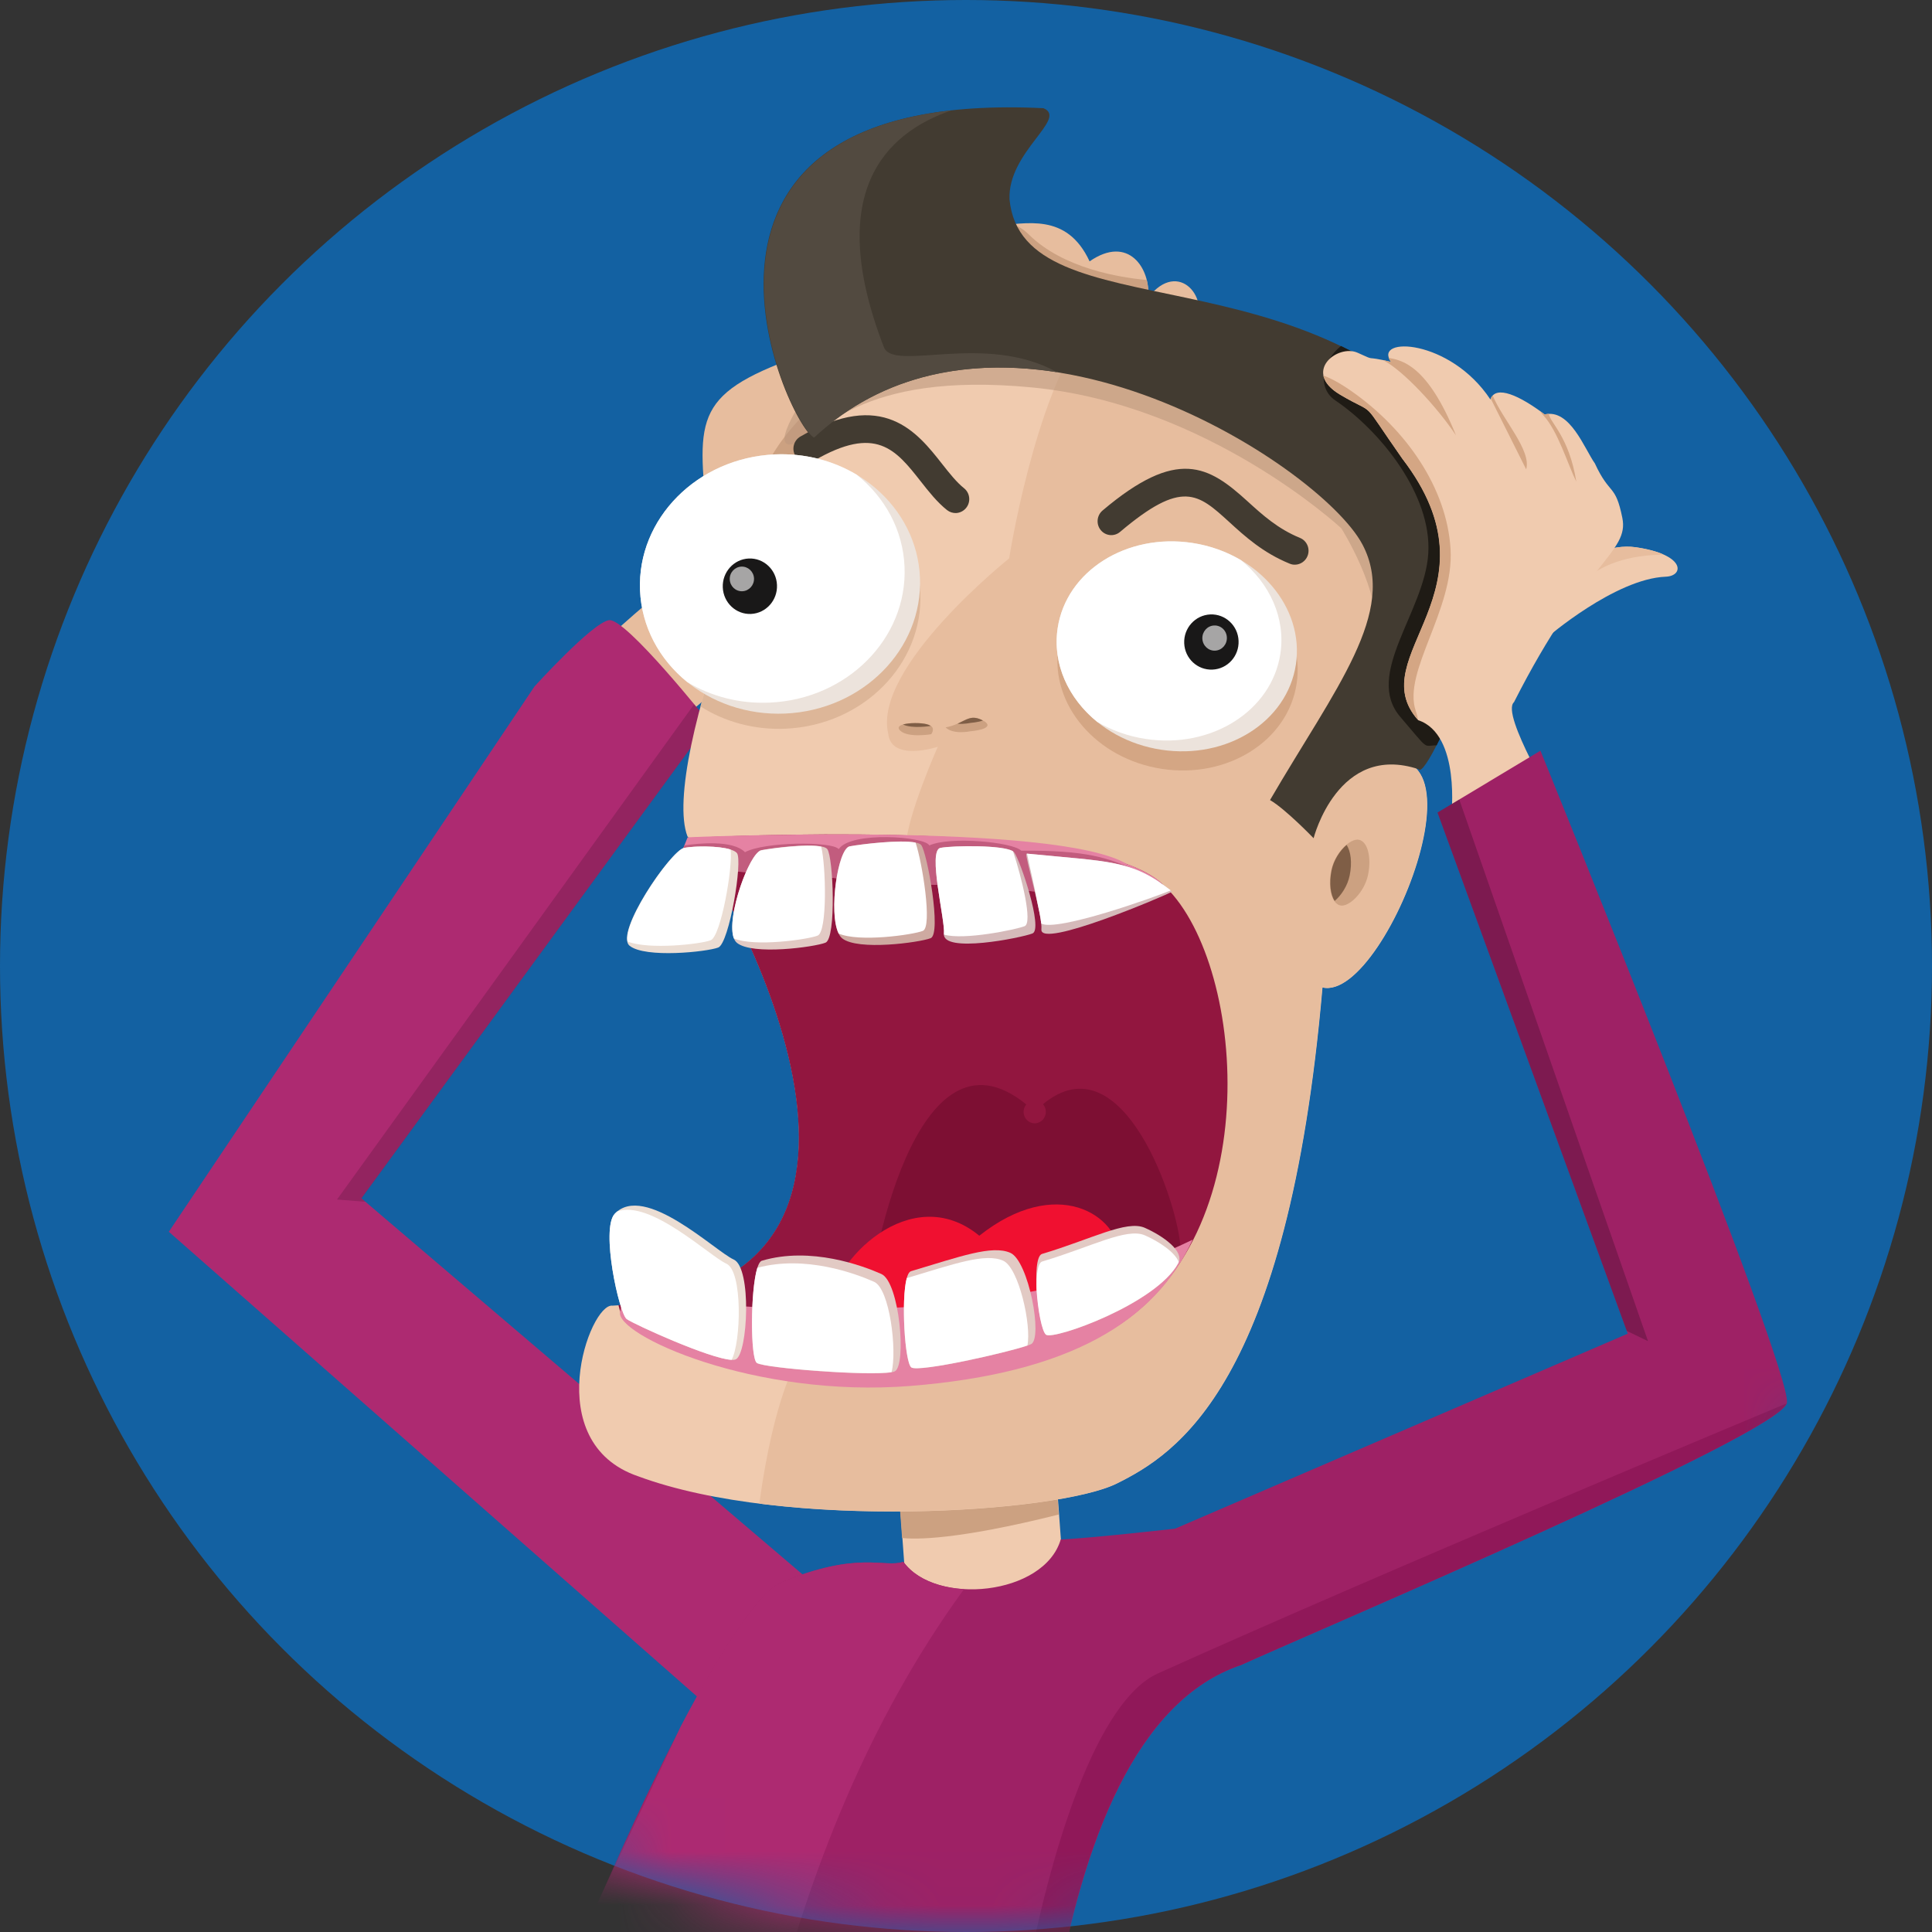 <svg width="36" height="36" viewBox="0 0 36 36" fill="none" xmlns="http://www.w3.org/2000/svg">
<rect x="0" y="0" width="36" height="36" fill="#333333" stroke="none"/>
<circle cx="18" cy="18" r="18" fill="#1361A2"/>
<mask id="mask0_2_247" style="mask-type:alpha" maskUnits="userSpaceOnUse" x="0" y="0" width="36" height="36">
<circle cx="18" cy="18" r="18" fill="#981863"/>
</mask>
<g mask="url(#mask0_2_247)">
<path fill-rule="evenodd" clip-rule="evenodd" d="M22.25 6.138C22.59 5.58 21.966 4.804 21.395 5.546C21.442 5.004 21.028 4.367 20.303 4.87C19.873 3.944 19.103 4.18 18.564 4.199C17.066 4.251 16.716 5.901 14.519 6.777C12.765 7.477 13.038 8.023 13.238 10.295C12.349 10.931 11.069 12.118 11.069 12.118L12.388 13.674L15.744 10.784C15.744 10.784 21.665 7.098 22.25 6.138Z" fill="#E7BD9E"/>
<path fill-rule="evenodd" clip-rule="evenodd" d="M21.368 5.217C21.393 5.32 21.403 5.428 21.395 5.533L17.949 9.37C16.737 10.166 15.744 10.784 15.744 10.784L13.363 12.834L12.753 12.114L13.847 10.526C13.847 10.526 13.691 8.927 15.08 7.633C16.143 6.642 17.345 4.635 18.331 4.222C18.406 4.21 18.483 4.202 18.564 4.199C18.658 4.196 18.759 4.186 18.864 4.177C18.97 4.21 19.071 4.272 19.168 4.367C19.807 5 20.858 5.171 21.368 5.217Z" fill="#CCA181"/>
<path fill-rule="evenodd" clip-rule="evenodd" d="M11.347 11.556C11.033 11.606 9.959 12.792 9.959 12.792L3.146 22.952L13.19 31.79L15.022 29.395L6.734 22.329L13.214 13.465C13.214 13.465 11.66 11.507 11.347 11.556Z" fill="#AD2A71"/>
<path opacity="0.149" fill-rule="evenodd" clip-rule="evenodd" d="M6.28 22.351L12.935 13.122C13.104 13.326 13.215 13.466 13.215 13.466L6.735 22.331L6.81 22.394L6.28 22.351Z" fill="black"/>
<path fill-rule="evenodd" clip-rule="evenodd" d="M16.746 27.717L19.688 27.586L19.846 29.749L16.904 29.881L16.746 27.717Z" fill="#F0CBAF"/>
<path fill-rule="evenodd" clip-rule="evenodd" d="M19.708 28.226C17.823 28.697 17.058 28.686 16.809 28.658L16.746 27.795L19.685 27.663C19.685 27.663 19.686 27.663 19.688 27.663L19.728 28.221C19.721 28.223 19.715 28.224 19.708 28.226Z" fill="#CCA181"/>
<path fill-rule="evenodd" clip-rule="evenodd" d="M11.893 27.509C14.636 28.525 19.709 28.192 20.81 27.644C21.91 27.097 23.999 25.83 24.643 18.4C25.883 18.701 28.193 12.549 24.908 14.581C25.26 13.747 26.6 10.485 26.157 9.082C25.714 7.679 20.144 4.441 15.976 7.189C14.482 8.43 12.3 14.256 12.81 15.585C13.246 15.957 18.03 23.997 11.412 24.329C10.989 24.276 10.043 26.881 11.893 27.509Z" fill="#F0CBAF"/>
<path fill-rule="evenodd" clip-rule="evenodd" d="M26.152 9.08C26.596 10.483 25.255 13.745 24.903 14.579C28.188 12.547 25.878 18.698 24.638 18.398C23.994 25.827 21.906 27.095 20.805 27.642C19.966 28.06 16.814 28.353 14.149 28.017C14.417 26.039 14.853 25.347 14.853 25.347C14.853 25.347 16.869 16.29 16.882 15.756C16.895 15.222 17.474 13.915 17.474 13.915C17.474 13.915 16.608 14.203 16.551 13.672C16.256 12.44 18.804 10.405 18.804 10.405C18.804 10.405 19.272 7.415 20.236 6.135C23.207 6.342 25.853 8.13 26.152 9.08Z" fill="#E7BD9E"/>
<path fill-rule="evenodd" clip-rule="evenodd" d="M14.64 13.578C14.052 13.605 13.502 13.448 13.053 13.164C13.437 11.738 14.117 10.026 14.822 8.76C16.09 8.874 17.1 9.834 17.149 11.048C17.204 12.381 16.08 13.514 14.64 13.578Z" fill="#DDB698"/>
<path fill-rule="evenodd" clip-rule="evenodd" d="M12.836 15.613C14.585 15.53 20.232 15.352 21.575 16.401C23.17 17.646 23.699 22.888 20.792 24.726C17.885 26.563 12.299 25.52 11.63 24.59C11.586 24.529 11.551 24.437 11.524 24.32C17.846 23.909 13.417 16.256 12.836 15.613Z" fill="#92163F"/>
<path opacity="0.6" fill-rule="evenodd" clip-rule="evenodd" d="M15.098 7.227C15.098 7.227 14.269 8.402 14.79 8.272C15.311 8.142 15.962 6.904 19.238 7.22C22.514 7.536 24.993 9.844 24.993 9.844C24.993 9.844 25.743 11.02 25.638 11.879C25.532 12.738 26.718 10.835 26.495 10.524C26.271 10.214 22.969 6.661 19.453 6.463C15.936 6.264 15.098 7.227 15.098 7.227Z" fill="#BC987D"/>
<path fill-rule="evenodd" clip-rule="evenodd" d="M17.619 13.554C17.989 13.487 18.044 13.252 18.36 13.451C18.536 13.591 18.083 13.626 18.083 13.626C18.083 13.626 17.766 13.695 17.619 13.554Z" fill="#CCA181"/>
<path fill-rule="evenodd" clip-rule="evenodd" d="M17.842 13.486C18.019 13.405 18.11 13.316 18.315 13.426C18.221 13.46 18.078 13.471 18.078 13.471C18.078 13.471 17.965 13.496 17.842 13.486Z" fill="#7F5E46"/>
<path fill-rule="evenodd" clip-rule="evenodd" d="M16.774 13.614C16.628 13.474 17.085 13.446 17.273 13.493C17.461 13.54 17.352 13.681 17.352 13.681C17.352 13.681 16.921 13.755 16.774 13.614Z" fill="#CCA181"/>
<path fill-rule="evenodd" clip-rule="evenodd" d="M16.825 13.5C16.943 13.466 17.155 13.466 17.269 13.495C17.301 13.503 17.324 13.514 17.341 13.527C17.339 13.527 17.004 13.584 16.825 13.5Z" fill="#7F5E46"/>
<path fill-rule="evenodd" clip-rule="evenodd" d="M12.813 15.602C12.813 15.602 19.713 15.303 21.006 16.106C21.029 16.097 21.55 16.326 21.648 16.467C21.915 16.846 20.584 16.697 20.573 16.695L12.588 16.163L12.813 15.602Z" fill="#E582A3"/>
<path fill-rule="evenodd" clip-rule="evenodd" d="M21.121 16.188C21.448 16.317 21.088 16.568 20.819 16.717C20.678 16.709 20.576 16.697 20.573 16.697L12.588 16.164L12.753 15.753C13.007 15.715 13.654 15.646 13.882 15.88C14.232 15.686 15.497 15.671 15.629 15.822C15.854 15.484 17.24 15.586 17.317 15.754C17.689 15.58 18.869 15.688 19.03 15.852C20.279 15.839 20.636 15.996 21.121 16.188Z" fill="#C25C7E"/>
<path fill-rule="evenodd" clip-rule="evenodd" d="M24.364 10.36C24.325 10.457 24.234 10.518 24.137 10.522C24.102 10.524 24.066 10.518 24.031 10.503C23.532 10.299 23.198 9.995 22.904 9.726C22.322 9.196 22.03 8.93 20.871 9.911C20.762 10.003 20.601 9.988 20.511 9.878C20.421 9.768 20.436 9.605 20.544 9.513C21.939 8.333 22.519 8.679 23.246 9.341C23.522 9.592 23.807 9.852 24.223 10.023C24.354 10.076 24.417 10.227 24.364 10.36ZM17.816 9.56C17.757 9.562 17.697 9.544 17.647 9.505C17.461 9.357 17.306 9.16 17.156 8.969C16.691 8.378 16.324 7.912 15.166 8.585C15.043 8.656 14.887 8.613 14.818 8.489C14.748 8.365 14.79 8.207 14.913 8.135C16.451 7.241 17.089 8.052 17.555 8.645C17.693 8.82 17.824 8.986 17.963 9.097C18.074 9.185 18.093 9.348 18.006 9.46C17.958 9.522 17.887 9.556 17.816 9.56Z" fill="#423B31"/>
<path fill-rule="evenodd" clip-rule="evenodd" d="M18.726 25.189C17.324 25.252 16.121 25.412 16.155 24.521C16.188 23.652 17.047 18.886 19.123 20.579C19.09 20.619 19.071 20.67 19.073 20.726C19.078 20.845 19.175 20.936 19.289 20.931C19.404 20.926 19.492 20.826 19.488 20.708C19.485 20.656 19.465 20.61 19.434 20.575C20.935 19.332 21.965 22.467 21.998 23.263C22.031 24.087 20.128 25.126 18.726 25.189Z" fill="#7D0F33"/>
<path fill-rule="evenodd" clip-rule="evenodd" d="M18.248 23.026C19.675 21.895 20.845 22.618 20.879 23.442C20.912 24.266 19.418 25.002 18.015 25.064C16.613 25.127 15.411 25.287 15.444 24.396C15.478 23.505 16.977 21.98 18.248 23.026Z" fill="#F01030"/>
<path fill-rule="evenodd" clip-rule="evenodd" d="M14.436 8.467C15.876 8.403 17.088 9.432 17.142 10.765C17.197 12.098 16.073 13.231 14.633 13.296C13.192 13.36 11.98 12.331 11.926 10.998C11.872 9.665 12.995 8.532 14.436 8.467Z" fill="#ECE3DC"/>
<path fill-rule="evenodd" clip-rule="evenodd" d="M14.344 13.092C13.777 13.118 13.247 12.974 12.807 12.71C12.291 12.292 11.954 11.686 11.926 10.998C11.872 9.665 12.995 8.532 14.436 8.467C14.998 8.442 15.525 8.584 15.963 8.845C16.486 9.263 16.827 9.872 16.855 10.564C16.909 11.896 15.785 13.028 14.344 13.092Z" fill="white"/>
<path fill-rule="evenodd" clip-rule="evenodd" d="M13.952 10.407C14.231 10.395 14.467 10.616 14.478 10.901C14.49 11.186 14.273 11.427 13.994 11.44C13.715 11.452 13.48 11.231 13.468 10.946C13.456 10.661 13.673 10.419 13.952 10.407Z" fill="#191818"/>
<path fill-rule="evenodd" clip-rule="evenodd" d="M11.517 24.076C11.517 24.076 17.821 25.253 22.224 23.099C21.515 24.637 19.917 25.586 16.979 25.824C14.042 26.062 11.444 24.862 11.555 24.442C11.619 24.199 11.517 24.076 11.517 24.076Z" fill="#E582A3"/>
<path fill-rule="evenodd" clip-rule="evenodd" d="M22.232 10.474C23.458 10.661 24.322 11.675 24.161 12.739C24 13.803 22.877 14.514 21.651 14.327C20.425 14.14 19.562 13.126 19.722 12.062C19.883 10.998 21.006 10.287 22.232 10.474Z" fill="#D4A684"/>
<path fill-rule="evenodd" clip-rule="evenodd" d="M22.218 10.117C23.444 10.304 24.307 11.318 24.147 12.382C23.986 13.446 22.863 14.157 21.637 13.97C20.411 13.783 19.547 12.769 19.708 11.705C19.868 10.641 20.992 9.93 22.218 10.117Z" fill="#ECE3DC"/>
<path fill-rule="evenodd" clip-rule="evenodd" d="M23.858 12.181C23.697 13.245 22.573 13.956 21.348 13.769C21.015 13.719 20.708 13.606 20.442 13.449C19.906 13.012 19.608 12.369 19.708 11.705C19.868 10.641 20.992 9.93 22.218 10.117C22.551 10.168 22.857 10.28 23.124 10.438C23.66 10.874 23.958 11.518 23.858 12.181Z" fill="white"/>
<path fill-rule="evenodd" clip-rule="evenodd" d="M22.552 11.449C22.831 11.437 23.068 11.657 23.079 11.941C23.091 12.225 22.873 12.465 22.594 12.477C22.314 12.49 22.077 12.27 22.066 11.986C22.054 11.702 22.272 11.462 22.552 11.449Z" fill="#191818"/>
<path opacity="0.612" fill-rule="evenodd" clip-rule="evenodd" d="M22.623 11.655C22.75 11.649 22.856 11.749 22.861 11.879C22.866 12.009 22.769 12.118 22.642 12.124C22.516 12.13 22.41 12.029 22.404 11.9C22.399 11.77 22.497 11.66 22.623 11.655Z" fill="white"/>
<path opacity="0.612" fill-rule="evenodd" clip-rule="evenodd" d="M13.814 10.558C13.939 10.553 14.044 10.651 14.05 10.777C14.055 10.904 13.958 11.011 13.833 11.017C13.708 11.022 13.603 10.924 13.598 10.797C13.592 10.671 13.689 10.564 13.814 10.558Z" fill="white"/>
<path fill-rule="evenodd" clip-rule="evenodd" d="M12.745 15.799C12.502 15.845 11.442 17.387 11.732 17.623C12.023 17.859 13.175 17.736 13.383 17.656C13.59 17.576 13.843 16.034 13.732 15.897C13.621 15.759 12.989 15.752 12.745 15.799Z" fill="#EBDDD3"/>
<path fill-rule="evenodd" clip-rule="evenodd" d="M13.243 17.52C13.055 17.593 12.09 17.701 11.695 17.544C11.61 17.154 12.527 15.841 12.752 15.799C12.946 15.762 13.386 15.759 13.613 15.829C13.659 16.159 13.432 17.447 13.243 17.52Z" fill="white"/>
<path fill-rule="evenodd" clip-rule="evenodd" d="M13.712 25.329C13.935 25.22 14.012 23.621 13.671 23.469C13.33 23.318 12.008 22.03 11.455 22.617C11.19 22.898 11.536 24.476 11.678 24.579C11.821 24.683 13.488 25.438 13.712 25.329Z" fill="#EBDDD3"/>
<path fill-rule="evenodd" clip-rule="evenodd" d="M13.633 25.338C13.236 25.323 11.81 24.675 11.678 24.579C11.536 24.476 11.19 22.898 11.455 22.617C11.47 22.601 11.486 22.586 11.503 22.573C12.123 22.351 13.227 23.41 13.534 23.546C13.843 23.684 13.809 25.01 13.633 25.338Z" fill="white"/>
<path fill-rule="evenodd" clip-rule="evenodd" d="M16.672 25.554C16.896 25.445 16.764 23.891 16.423 23.739C16.082 23.587 15.107 23.221 14.196 23.492C13.983 23.556 13.96 25.294 14.102 25.398C14.244 25.501 16.448 25.663 16.672 25.554Z" fill="#E2CAC4"/>
<path fill-rule="evenodd" clip-rule="evenodd" d="M16.613 25.567C16.199 25.642 14.236 25.493 14.102 25.395C13.981 25.308 13.98 24.046 14.112 23.624C15.008 23.38 15.954 23.736 16.288 23.885C16.579 24.014 16.718 25.166 16.613 25.567Z" fill="white"/>
<path fill-rule="evenodd" clip-rule="evenodd" d="M19.212 25.047C19.436 24.938 19.168 23.497 18.827 23.345C18.486 23.194 17.886 23.415 16.975 23.687C16.762 23.75 16.839 25.377 16.981 25.481C17.123 25.584 18.988 25.156 19.212 25.047Z" fill="#E2CAC4"/>
<path fill-rule="evenodd" clip-rule="evenodd" d="M19.144 25.071C18.743 25.209 17.114 25.575 16.981 25.479C16.861 25.391 16.788 24.218 16.896 23.816C17.775 23.552 18.359 23.343 18.692 23.491C18.984 23.621 19.223 24.697 19.144 25.071Z" fill="white"/>
<path fill-rule="evenodd" clip-rule="evenodd" d="M21.956 23.538C22.075 23.317 21.674 23.03 21.333 22.879C20.992 22.727 20.328 23.094 19.417 23.365C19.204 23.429 19.351 24.768 19.493 24.872C19.636 24.975 21.548 24.296 21.956 23.538Z" fill="#E2CAC4"/>
<path fill-rule="evenodd" clip-rule="evenodd" d="M19.421 23.506C20.331 23.235 20.996 22.868 21.336 23.02C21.596 23.135 21.89 23.329 21.963 23.513C21.96 23.521 21.958 23.529 21.954 23.537C21.546 24.294 19.633 24.974 19.491 24.87C19.415 24.815 19.337 24.403 19.314 24.024C19.309 23.755 19.337 23.531 19.421 23.506Z" fill="white"/>
<path fill-rule="evenodd" clip-rule="evenodd" d="M14.188 15.841C13.944 15.887 13.442 17.333 13.732 17.569C14.022 17.805 15.174 17.647 15.381 17.566C15.588 17.486 15.526 15.959 15.415 15.822C15.304 15.684 14.431 15.794 14.188 15.841Z" fill="#E2CAC4"/>
<path fill-rule="evenodd" clip-rule="evenodd" d="M15.302 15.776C15.39 16.131 15.42 17.362 15.235 17.434C15.044 17.508 14.06 17.647 13.675 17.487C13.525 17.1 13.964 15.887 14.187 15.844C14.39 15.806 15.03 15.723 15.302 15.776Z" fill="white"/>
<path fill-rule="evenodd" clip-rule="evenodd" d="M15.833 15.77C15.589 15.817 15.402 17.248 15.692 17.484C15.983 17.72 17.134 17.562 17.341 17.482C17.549 17.401 17.276 15.884 17.165 15.746C17.054 15.609 16.077 15.724 15.833 15.77Z" fill="#CEAAA1"/>
<path fill-rule="evenodd" clip-rule="evenodd" d="M17.06 15.7C17.183 16.059 17.38 17.274 17.195 17.346C17.004 17.42 16.005 17.561 15.627 17.395C15.436 17.006 15.611 15.812 15.833 15.77C16.04 15.731 16.774 15.642 17.06 15.7Z" fill="white"/>
<path fill-rule="evenodd" clip-rule="evenodd" d="M17.524 15.799C17.28 15.845 17.614 17.147 17.589 17.397C17.552 17.773 19.031 17.475 19.238 17.394C19.445 17.314 19.006 16.017 18.896 15.88C18.785 15.742 17.768 15.752 17.524 15.799Z" fill="#D5BABA"/>
<path fill-rule="evenodd" clip-rule="evenodd" d="M18.877 15.864C19.039 16.353 19.246 17.199 19.092 17.258C18.928 17.322 17.962 17.523 17.59 17.415C17.59 17.409 17.589 17.403 17.589 17.397C17.614 17.147 17.28 15.845 17.524 15.799C17.758 15.754 18.703 15.743 18.877 15.864Z" fill="white"/>
<path fill-rule="evenodd" clip-rule="evenodd" d="M19.125 15.906C19.091 15.943 19.43 17.067 19.405 17.317C19.367 17.693 21.729 16.679 21.843 16.615C21.082 16.009 20.675 16.062 19.125 15.906Z" fill="#D5BABA"/>
<path fill-rule="evenodd" clip-rule="evenodd" d="M21.816 16.591C21.55 16.705 19.695 17.369 19.402 17.209C19.391 17.107 19.363 16.966 19.329 16.813C19.276 16.515 19.178 16.117 19.137 15.906C20.658 16.059 21.075 16.011 21.816 16.591Z" fill="white"/>
<path fill-rule="evenodd" clip-rule="evenodd" d="M19.443 2.016C11.815 1.645 14.66 7.893 15.162 8.155C18.7 4.866 24.595 8.643 25.388 10.147C26.05 11.403 24.878 12.826 23.665 14.908C23.952 15.073 24.477 15.619 24.477 15.619C24.477 15.619 24.93 13.832 26.436 14.334C26.588 14.612 28.647 10.135 27.388 8.421C24.527 4.528 19.054 6.232 18.811 3.716C18.774 2.828 19.907 2.209 19.443 2.016Z" fill="#423B31"/>
<path fill-rule="evenodd" clip-rule="evenodd" d="M16.47 6.469C16.65 6.936 18.349 6.187 19.693 6.934C18.114 6.688 16.48 6.936 15.169 8.154C14.71 7.914 12.287 2.66 17.731 2.056C16.498 2.477 15.357 3.591 16.47 6.469Z" fill="#524A40"/>
<path fill-rule="evenodd" clip-rule="evenodd" d="M27.392 8.419C28.37 9.749 27.347 12.745 26.77 13.888C26.501 13.891 26.649 14.005 26.094 13.36C25.411 12.568 26.547 11.402 26.614 10.312C26.681 9.223 25.724 8.031 24.88 7.46C24.553 7.238 24.609 6.752 24.987 6.447C25.867 6.872 26.705 7.484 27.392 8.419Z" fill="#1F1B15"/>
<path fill-rule="evenodd" clip-rule="evenodd" d="M25.322 15.648C25.483 15.681 25.559 15.973 25.492 16.3C25.425 16.627 25.137 16.905 24.976 16.872C24.815 16.838 24.738 16.546 24.805 16.219C24.872 15.892 25.161 15.614 25.322 15.648Z" fill="#CCA181"/>
<path fill-rule="evenodd" clip-rule="evenodd" d="M24.87 16.788C24.791 16.673 24.764 16.454 24.812 16.218C24.852 16.024 24.968 15.849 25.091 15.744C25.171 15.859 25.198 16.077 25.149 16.314C25.11 16.507 24.993 16.683 24.87 16.788Z" fill="#7F5E46"/>
<path fill-rule="evenodd" clip-rule="evenodd" d="M28.821 11.884C28.821 11.884 30.094 10.783 31.039 10.746C31.384 10.733 31.412 10.33 30.477 10.197C29.542 10.065 28.55 11.186 28.55 11.186L28.821 11.884Z" fill="#F0CBAF"/>
<path fill-rule="evenodd" clip-rule="evenodd" d="M30.477 10.197C30.703 10.23 30.873 10.278 30.995 10.332C30.978 10.335 30.959 10.336 30.935 10.337C29.446 10.373 29.184 11.302 29.184 11.302L29.315 10.816C29.315 10.816 29.247 10.72 29.227 10.596C29.584 10.35 30.037 10.135 30.477 10.197Z" fill="#E7BD9E"/>
<path fill-rule="evenodd" clip-rule="evenodd" d="M27.041 15.224C27.041 15.224 27.226 13.688 26.427 13.42C25.358 12.219 28.029 11.019 26.133 8.548C25.302 7.363 25.692 7.78 24.973 7.354C24.253 6.929 24.928 6.403 25.3 6.574C25.672 6.744 25.381 6.615 25.919 6.743C25.58 6.267 27.017 6.306 27.771 7.443C27.869 7.162 28.324 7.376 28.783 7.723C29.253 7.607 29.529 8.371 29.718 8.635C29.999 9.244 30.099 9.002 30.23 9.65C30.361 10.297 29.543 10.456 28.211 13.084C27.953 13.309 29.046 15.065 28.929 14.975L27.041 15.224Z" fill="#F0CBAF"/>
<path fill-rule="evenodd" clip-rule="evenodd" d="M28.763 7.745C28.737 7.717 28.716 7.689 28.698 7.661C28.726 7.681 28.753 7.701 28.781 7.722C28.808 7.716 28.834 7.712 28.859 7.711C28.885 7.879 29.238 8.139 29.372 8.974C29.213 8.654 29.029 8.033 28.763 7.745ZM27.777 7.426C27.787 7.403 27.799 7.384 27.814 7.369C27.994 7.812 28.541 8.392 28.438 8.745C28.329 8.528 27.996 7.863 27.777 7.426ZM26.38 13.245C26.405 13.318 26.417 13.374 26.421 13.415C25.362 12.216 28.024 11.016 26.13 8.548C25.299 7.363 25.689 7.78 24.97 7.354C24.773 7.237 24.681 7.113 24.658 6.997C24.791 7.045 24.959 7.133 25.172 7.281C26.2 7.995 26.962 9.096 27.029 10.232C27.097 11.367 26.132 12.512 26.38 13.245ZM25.916 6.743C25.898 6.716 25.884 6.692 25.876 6.668C26.112 6.713 26.597 6.788 27.13 8.112C26.794 7.605 26.143 6.895 25.769 6.71C25.81 6.718 25.858 6.729 25.916 6.743Z" fill="#D4A684"/>
<path fill-rule="evenodd" clip-rule="evenodd" d="M21.897 28.484C21.897 28.484 20.361 28.659 19.765 28.686C19.457 29.732 17.43 29.929 16.835 29.102C16.48 29.223 16.01 28.887 14.561 29.485C13.112 30.084 7.841 42.132 8.723 44.751C9.117 43.645 19.091 43.574 19.162 45.392C19.126 41.547 19.225 32.34 23.124 31.026C24.605 30.355 33.179 26.716 33.296 26.142C33.413 25.567 28.704 13.988 28.704 13.988L26.786 15.141L30.331 24.851L21.897 28.484Z" fill="#9E2165"/>
<path fill-rule="evenodd" clip-rule="evenodd" d="M23.118 31.027C19.22 32.341 19.12 41.548 19.157 45.393C19.148 45.177 19 44.987 18.744 44.823C18.015 41.731 19.371 32.176 21.574 31.183C25.776 29.288 32.764 26.371 33.288 26.152C33.085 26.755 24.592 30.36 23.118 31.027Z" fill="#901859"/>
<path opacity="0.212" fill-rule="evenodd" clip-rule="evenodd" d="M30.708 24.99L30.313 24.8L26.786 15.14L27.191 14.897L30.708 24.99Z" fill="black"/>
<path fill-rule="evenodd" clip-rule="evenodd" d="M13.434 43.966C11.257 43.955 9.197 44.206 8.78 44.651L8.682 44.632C8.304 43.091 9.64 38.948 11.17 35.38L12.687 32.164C13.461 30.691 14.153 29.651 14.553 29.486C16.003 28.887 16.473 29.224 16.828 29.102C17.055 29.419 17.493 29.585 17.963 29.612C14.37 34.539 13.596 41.036 13.434 43.966Z" fill="#AD2A71"/>
</g>
</svg>
